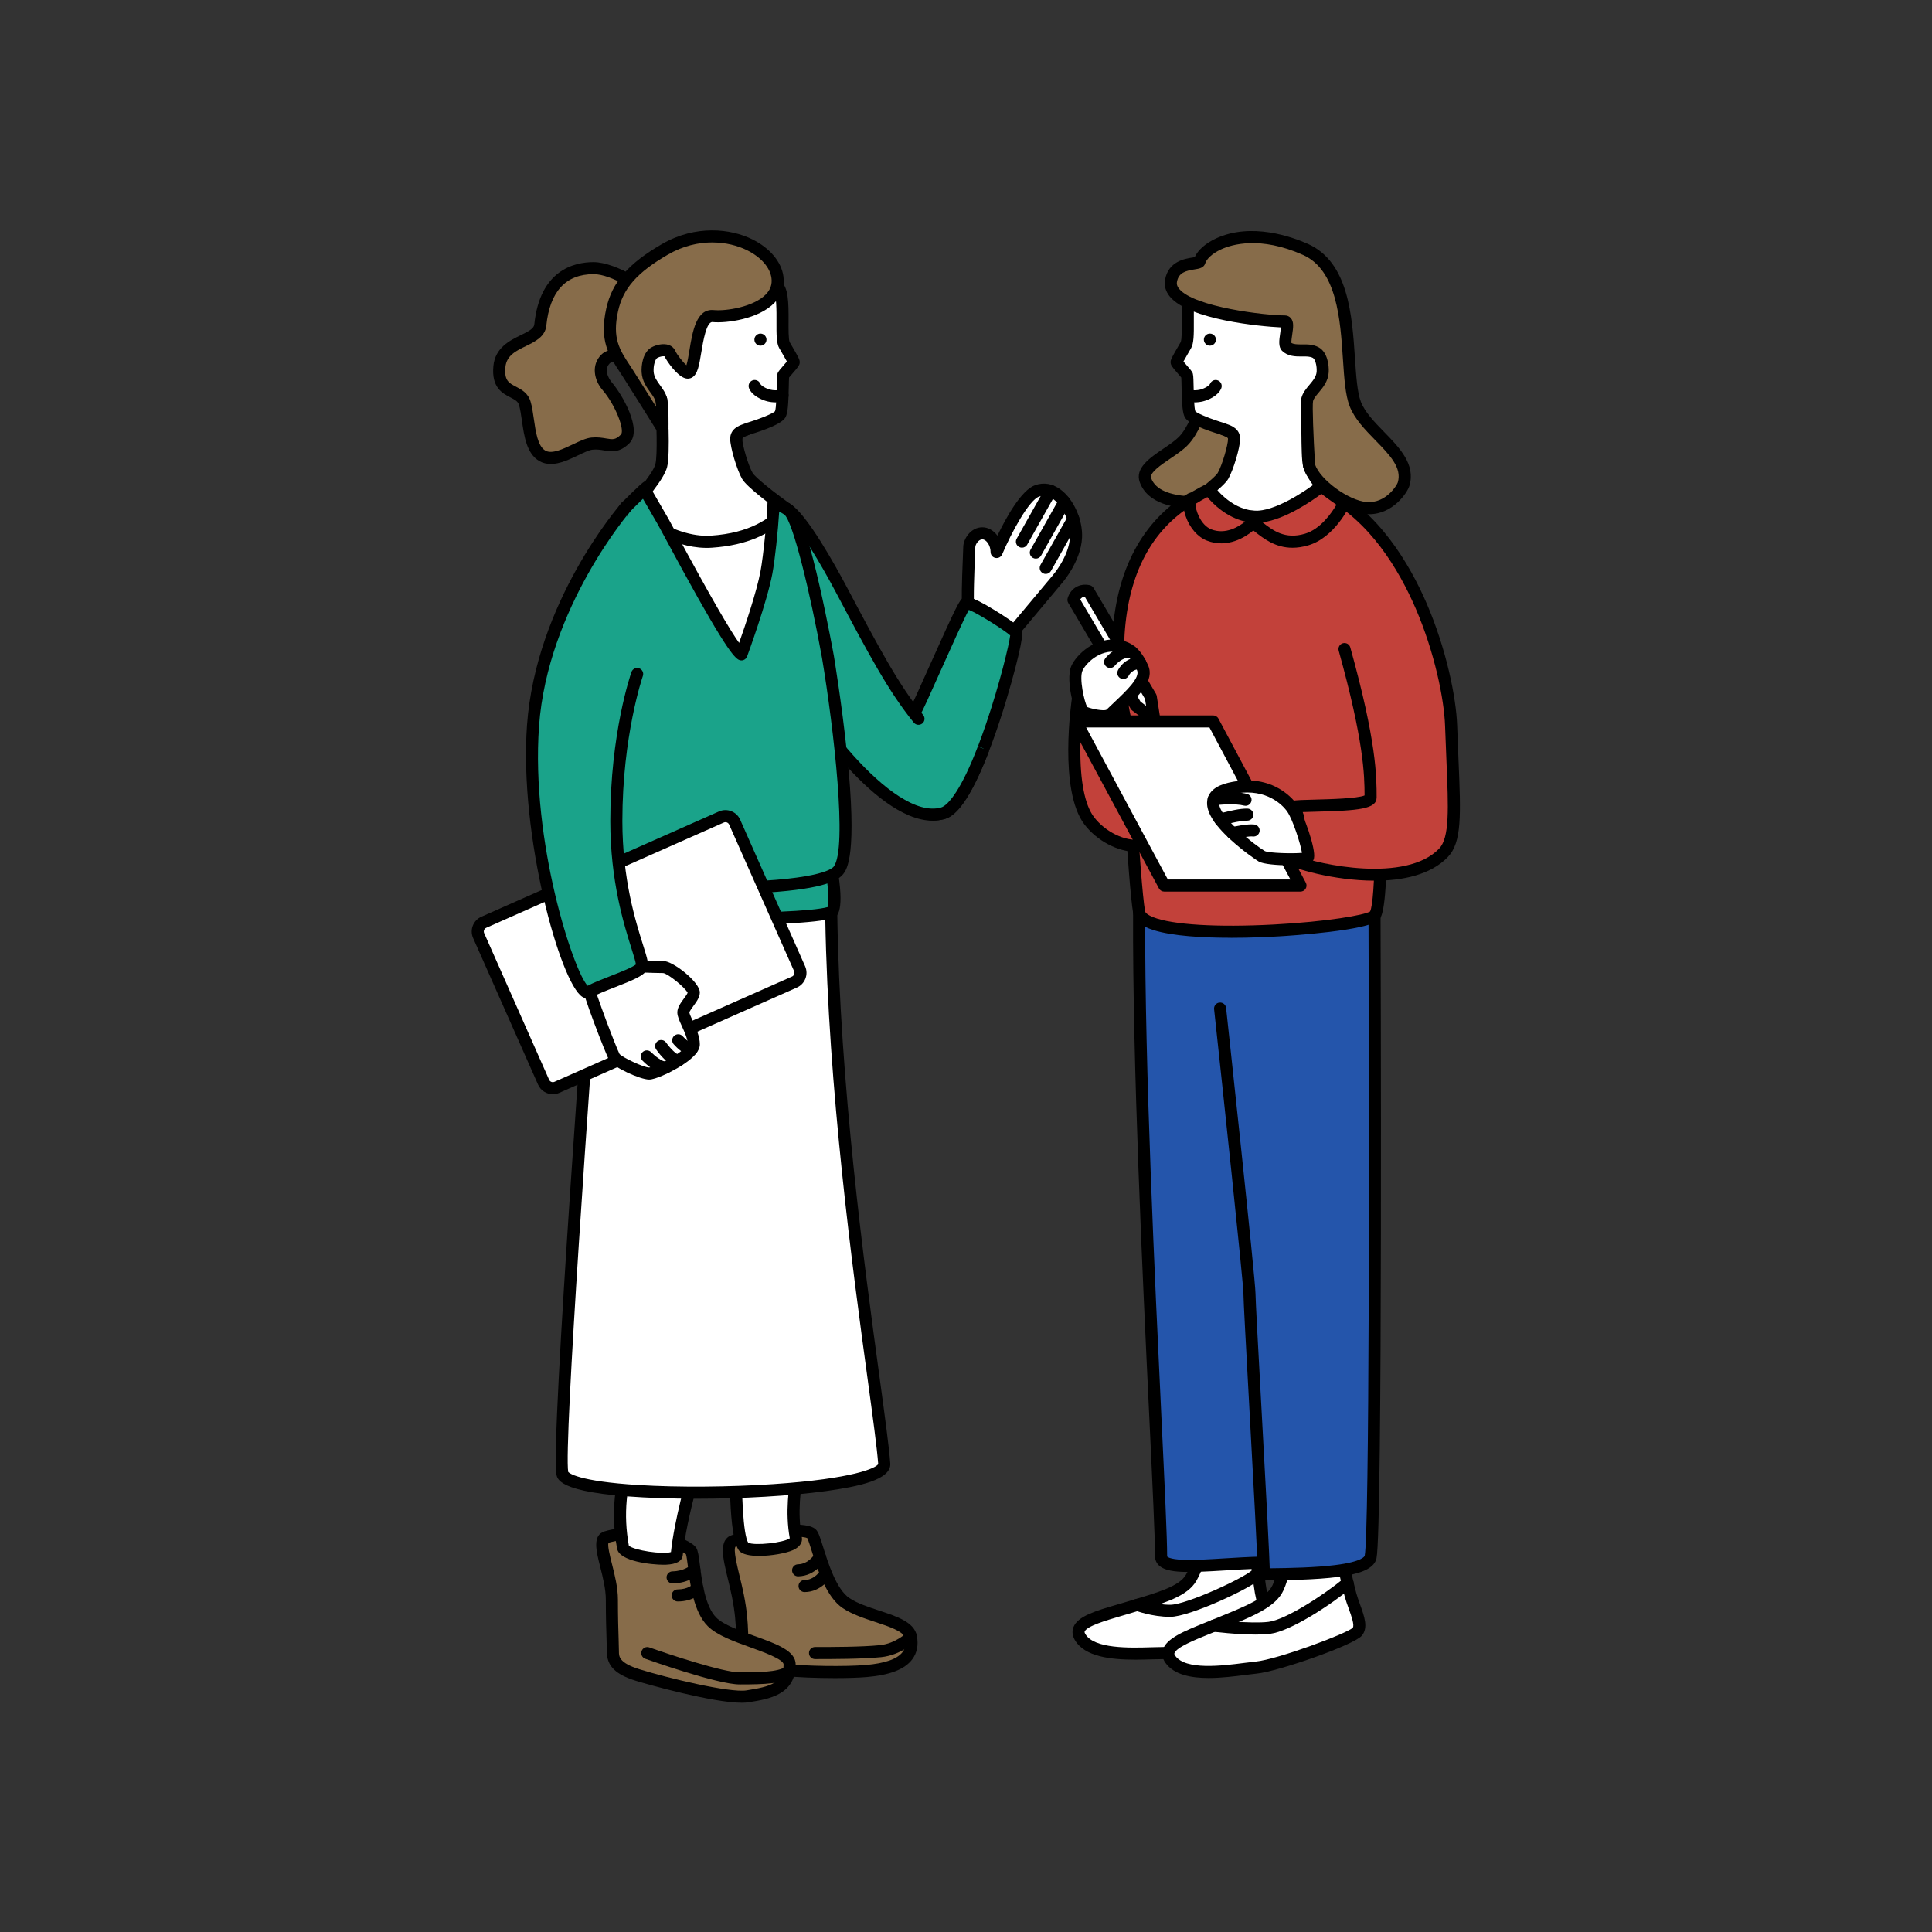<svg id="eH4kwgFc7bB1" xmlns="http://www.w3.org/2000/svg" xmlns:xlink="http://www.w3.org/1999/xlink" viewBox="0 0 960 960" shape-rendering="geometricPrecision" text-rendering="geometricPrecision" project-id="43a80cb48530457a8532ffd00eb35ae2" export-id="565c576fb36242ffaea76bbf92a3fd3d" cached="false">
<rect x="0" y="0" width="960" height="960" fill="#333333" stroke="none"/>
<style><![CDATA[
#eH4kwgFc7bB2_tr {animation: eH4kwgFc7bB2_tr__tr 2000ms linear infinite normal forwards}@keyframes eH4kwgFc7bB2_tr__tr { 0% {transform: translate(392.36px,261.96px) rotate(0deg);animation-timing-function: cubic-bezier(0.42,0,0.58,1)} 50% {transform: translate(392.36px,261.96px) rotate(-24.942deg)} 100% {transform: translate(392.36px,261.96px) rotate(0deg)}} #eH4kwgFc7bB97_tr {animation: eH4kwgFc7bB97_tr__tr 2000ms linear infinite normal forwards}@keyframes eH4kwgFc7bB97_tr__tr { 0% {transform: translate(658.847px,243.319px) rotate(0deg);animation-timing-function: cubic-bezier(0.42,0,0.58,1)} 50% {transform: translate(658.847px,243.319px) rotate(-15.047deg);animation-timing-function: cubic-bezier(0.42,0,0.58,1)} 100% {transform: translate(658.847px,243.319px) rotate(0deg)}} #eH4kwgFc7bB136_to {animation: eH4kwgFc7bB136_to__to 2000ms linear infinite normal forwards}@keyframes eH4kwgFc7bB136_to__to { 0% {transform: translate(554.969px,356.891px);animation-timing-function: cubic-bezier(0.42,0,0.58,1)} 50% {transform: translate(559.969px,365.891px)} 100% {transform: translate(554.969px,356.891px)}} #eH4kwgFc7bB151_tr {animation: eH4kwgFc7bB151_tr__tr 2000ms linear infinite normal forwards}@keyframes eH4kwgFc7bB151_tr__tr { 0% {transform: translate(678.41px,260.871px) rotate(0deg)} 50% {transform: translate(678.41px,260.871px) rotate(12.277deg)} 100% {transform: translate(678.41px,260.871px) rotate(0deg)}}
]]></style>
<g id="eH4kwgFc7bB2_tr" transform="translate(392.36,261.96) rotate(0)"><g transform="translate(-392.36,-261.96)"><g><g><g><g><path d="M488.09,265c3.95,0,7.13,4.57,7.13,9.28c0,0,11.55-27.34,20.11-30.37c10.92-3.87,19.87,12.05,19.33,23.09s-9.41,20.99-9.41,20.99l-23.83,28.47c0,0-18.16-11.03-19.79-12.06s0-29.84,0-32.53s2.68-6.86,6.46-6.86v-.01Z" fill="#fff"/><path d="M501.42,319.45c-.53,0-1.07-.14-1.56-.44-.74-.45-18.2-11.05-19.84-12.09-1.95-1.24-2.76-1.75-1.55-30.69.09-2.08.16-3.88.16-4.37c0-4.02,3.68-9.86,9.46-9.86c2.95,0,5.65,1.62,7.52,4.15c4.28-8.92,11.83-22.62,18.72-25.07c4.33-1.53,8.73-.78,12.72,2.2c6.48,4.82,11.04,15.08,10.61,23.86-.58,11.95-9.77,22.4-10.16,22.84l-23.78,28.4c-.59.7-1.44,1.07-2.3,1.07Zm-17.3-17.05c3.05,1.88,12.37,7.54,16.65,10.15l22.18-26.49c.14-.16,8.23-9.4,8.71-19.21.33-6.74-3.35-15.15-8.2-18.76-2.38-1.77-4.72-2.21-7.14-1.35-5.04,1.78-13.76,17.86-18.35,28.71-.56,1.31-1.96,2.06-3.36,1.77-1.4-.28-2.4-1.51-2.4-2.94c0-3.17-2.05-6.28-4.13-6.28-1.86,0-3.46,2.59-3.46,3.86c0,.59-.06,1.99-.17,4.62-.23,5.56-.91,21.79-.34,25.92h.01Z"/></g><path d="M507.79,272.14c-.5,0-1-.12-1.47-.39-1.44-.81-1.96-2.64-1.14-4.09l14.21-25.23c.81-1.44,2.64-1.96,4.09-1.14c1.44.81,1.96,2.64,1.14,4.09l-14.21,25.23c-.55.98-1.57,1.53-2.62,1.53Z"/><path d="M514.69,277.58c-.5,0-1-.12-1.47-.39-1.44-.81-1.96-2.64-1.14-4.09l14.21-25.23c.81-1.44,2.64-1.96,4.09-1.14c1.44.81,1.96,2.64,1.14,4.09l-14.21,25.23c-.55.98-1.57,1.53-2.62,1.53Z"/><path d="M519.61,285.19c-.5,0-1-.12-1.47-.39-1.44-.81-1.96-2.64-1.14-4.09l13.68-24.33c.81-1.44,2.64-1.96,4.09-1.14c1.44.81,1.96,2.64,1.14,4.09l-13.68,24.33c-.55.98-1.57,1.53-2.62,1.53Z"/></g><g><path d="M468.44,404.12c16.5-3.82,37.91-87.11,36.48-89.58s-22.83-16-24.92-14.8-23.07,50.6-25.47,54.19c0,0-5.8,16.18-6.82,21.12-1.33,6.44.31,33.8,20.73,29.06v.01Z" fill="#1aa38a"/><path d="M463.98,407.66c-5.57,0-9.34-2.38-11.68-4.66-7.96-7.78-8.6-23.37-7.53-28.56c1.05-5.09,6.69-20.86,6.93-21.53.08-.23.19-.45.33-.66.88-1.33,5.58-11.84,9.73-21.12c14-31.31,15.16-33.09,16.73-33.99c1.42-.82,3.02-1.74,15.78,6.06c3.52,2.15,11.85,7.41,13.24,9.84.51.88,1.57,2.72-4.99,26.22-2.6,9.32-7.96,27.25-14.61,42.57-9.03,20.79-15.05,24.34-18.8,25.21l-.68-2.92.68,2.92c-1.86.43-3.57.62-5.13.62Zm-6.72-52.43c-.78,2.18-5.71,16.1-6.6,20.43-.82,3.97-.27,17.07,5.85,23.05c2.84,2.77,6.53,3.59,11.27,2.49c4.22-.98,12.26-12.4,22.18-41.51c6.89-20.23,11.48-39.51,12-43.97-3.07-2.76-15.94-10.86-20.55-12.69-2.54,4.61-9.42,20-14.15,30.57-5.44,12.16-8.71,19.44-9.99,21.64l-.01-.01Z"/></g></g><g><path d="M488.7,371.97c-1.82,4.79-11.19,29.58-20.26,32.15-27.52,7.82-71.41-54.45-79.6-76.98-8.38-23.04,2.38-74.07,2.38-74.07c6.52,3.76,19.28,25.64,26.93,40.08c16.63,31.37,25.98,48.92,38.25,64.01" fill="#1aa38a"/><path d="M463.43,407.8c-15.3,0-32.19-15.17-44.28-28.8-16.12-18.18-29.1-39.76-33.13-50.84-8.57-23.57,1.81-73.6,2.26-75.71.2-.94.83-1.73,1.71-2.12s1.89-.34,2.72.14c8.06,4.66,22.32,30.41,28.08,41.27c16.02,30.23,25.69,48.47,37.93,63.53c1.05,1.29.85,3.18-.44,4.22s-3.18.85-4.22-.44c-12.61-15.51-22.38-33.95-38.58-64.5-8.71-16.43-17.04-29.67-22.32-35.71-2.41,13.4-7.97,49.5-1.51,67.27c8.73,24.01,51.9,81.96,75.96,75.12c3.66-1.04,10.37-9.53,18.24-30.25l2.83.99l2.77,1.14c-7.79,20.52-15.26,31.92-22.21,33.9-1.91.54-3.86.8-5.83.8l.02-.01Z"/></g></g></g></g><g><g><path d="M328.57,198.61c0,0,1.64,26.41,0,32.76s-14.43,20.46-16.58,21.7c0,0,11.26,32.35,24.57,35.21s44.23-1.52,51.18-5.53s3.48-29.68,3.48-29.68-17.51-12.51-19.86-16.58-5.53-14.74-5.53-18.42s4.28-4.19,5.53-4.91" fill="#fff"/><path d="M347.82,292.19c-4.6,0-8.74-.3-11.9-.98-14.53-3.13-25.56-33.68-26.77-37.16-.47-1.36.09-2.86,1.33-3.58c2.11-1.42,13.82-14.59,15.18-19.85c1.11-4.32.56-21.39-.09-31.82-.1-1.65,1.15-3.08,2.81-3.18c1.64-.11,3.08,1.15,3.18,2.81.17,2.75,1.62,27.07-.09,33.69-1.57,6.08-11.26,17.47-15.96,21.88c4.46,11.96,13.63,29.61,21.67,31.35c12.53,2.7,42.81-1.59,49.05-5.19c2.95-1.7,3.48-14.47,2.17-25.41-4.53-3.27-17.32-12.74-19.64-16.76-2.6-4.51-5.93-15.68-5.93-19.92c0-5.01,4.46-6.59,6.37-7.27.28-.1.52-.17.7-.26c1.44-.83,3.25-.33,4.08,1.11s.32,3.28-1.12,4.11c-.51.29-1.06.49-1.65.7-2.04.73-2.37,1.07-2.37,1.62c0,2.98,2.91,13.09,5.13,16.92c1.27,2.19,10.66,9.68,19,15.64.67.48,1.12,1.22,1.23,2.04.88,6.49,3.11,28.03-4.95,32.68-6.23,3.59-26.28,6.84-41.41,6.84l-.02-.01Z"/></g></g><g><g><g><path d="M329.18,212.52c-.21-7.36-.61-13.9-.61-13.9s-7.01-7.6-7.01-11.65-3.62-17.05.91-22.68c6.04-7.5,9.2-13.04,25.08-18.97s31.2-9.66,38.63-3.19c4.76,4.15,1.15,25.1,3.64,29.42s4.57,7.78,4.57,8.42-4.57,5.44-5.13,6.42.06,16.69-1.6,19.57-16.3,7.2-16.3,7.2c-1.25.72-5.53,1.23-5.53,4.91" fill="#fff"/><path d="M365.83,221.06c-1.66,0-3-1.34-3-3c0-5.01,4.46-6.59,6.37-7.27.28-.1.52-.17.7-.26.2-.12.38-.19.61-.26c6.73-1.99,13.32-4.66,14.58-5.9.64-1.63.79-8.85.86-12.35.1-5.15.14-6.15.72-7.15.35-.6.97-1.33,2.51-3.11.52-.6,1.27-1.46,1.82-2.13-.61-1.15-1.67-2.96-2.63-4.62l-1.15-1.98c-1.39-2.4-1.43-6.62-1.39-13.31.03-4.84.09-13.85-1.63-15.34-7.69-6.7-28.7,1.16-35.61,3.74-13.56,5.07-17.14,9.61-22.09,15.9-.55.7-1.11,1.41-1.7,2.15-2.59,3.21-1.45,11.19-.77,15.96.29,2.02.52,3.62.52,4.84c0,1.69,3.28,6.43,6.22,9.62.47.51.75,1.16.79,1.85c0,.07.41,6.68.62,14.01.05,1.66-1.26,3.04-2.92,3.08-1.68.03-3.04-1.26-3.08-2.92-.15-5.52-.43-10.63-.55-12.76-2.33-2.64-7.08-8.55-7.08-12.88c0-.79-.22-2.35-.46-3.99-.87-6.1-2.19-15.32,2.03-20.57.58-.72,1.13-1.41,1.66-2.1c5.14-6.52,9.57-12.15,24.71-17.81c14.56-5.44,32.44-10.66,41.65-2.64c3.53,3.08,3.75,9.88,3.69,19.91-.02,3.62-.06,9.08.58,10.28l1.14,1.96c3.3,5.69,3.83,6.7,3.83,7.96c0,1.44-.71,2.31-3.69,5.74-.54.62-1.22,1.41-1.61,1.89-.07.92-.11,2.91-.14,4.55-.18,8.86-.46,13.18-1.69,15.3-1.85,3.2-10.62,6.37-17.78,8.5-.4.19-.83.34-1.27.5-2.04.73-2.37,1.07-2.37,1.62c0,1.66-1.34,3-3,3v-.01Z"/></g><circle r="3" transform="translate(377.86 168.76)"/><g><path d="M388.84,196.47c-2.08.7-4.9.53-6.8.07-2.47-.6-6.1-2.37-7.06-4.72" fill="#fff"/><path d="M385.53,199.94c-1.55,0-3.03-.21-4.2-.49-2.68-.65-7.61-2.76-9.13-6.51-.62-1.54.12-3.28,1.66-3.91c1.54-.62,3.29.12,3.91,1.66.36.88,2.61,2.35,4.98,2.93c1.48.36,3.72.48,5.14,0c1.57-.53,3.27.32,3.8,1.89s-.32,3.27-1.89,3.8c-1.35.45-2.83.63-4.27.63Z"/></g></g></g><g><g><g><path d="M322.99,148.67c0-3.86-17.43-15.43-28.03-15.43-11.22,0-24.14,5.49-26.49,28.29-.88,8.57-19.04,7.24-20.32,20.57-1.39,14.43,10.29,10.54,12.6,18.26s1.54,21.99,8.73,26.14s18.56-5.48,24.71-6.08c7.43-.72,10.61,3.49,16.46-2.36c4.3-4.3-3.08-19.37-9-26.25-2.62-3.04-5.1-9.09-.77-13.42s14.92.96,14.92.96l7.2-30.69-.01.01Z" fill="#876c4a"/><path d="M273.58,230.53c-1.94,0-3.83-.41-5.6-1.43-6.29-3.63-7.54-12.36-8.65-20.05-.42-2.94-.82-5.72-1.45-7.82-.53-1.76-1.83-2.5-4.27-3.76-4-2.07-9.48-4.91-8.45-15.64.87-9.08,8.21-12.66,13.57-15.27c4.06-1.98,6.54-3.32,6.75-5.33c2.77-26.96,19.66-30.98,29.47-30.98c11.02,0,31.03,11.89,31.03,18.43c0,.23-.03.46-.08.69l-7.2,30.69c-.21.89-.82,1.64-1.65,2.03s-1.79.38-2.61-.03c-3.5-1.73-9.56-3.42-11.46-1.52-3.78,3.78.88,9.29.92,9.34c5.34,6.19,15.46,23.72,8.85,30.33-4.9,4.9-8.96,4.21-12.55,3.61-1.74-.29-3.54-.6-5.74-.38-1.67.16-4.45,1.49-7.15,2.78-4.2,2-9.12,4.35-13.75,4.35l.02-.04Zm21.38-94.3c-13.85,0-21.76,8.61-23.51,25.6-.56,5.47-5.62,7.93-10.09,10.11-4.98,2.42-9.68,4.71-10.23,10.45-.64,6.7,1.69,7.91,5.23,9.74c2.66,1.38,5.97,3.09,7.26,7.37.76,2.53,1.19,5.52,1.64,8.69.91,6.34,1.94,13.53,5.71,15.71c3.25,1.88,8.84-.79,13.77-3.14c3.31-1.58,6.43-3.07,9.15-3.33c3-.29,5.4.11,7.32.44c3.25.55,4.6.78,7.31-1.93c2.06-2.06-2.57-14.53-9.15-22.17-4.17-4.84-5.72-12.4-.62-17.5c3.99-3.99,10.78-2.51,14.93-1.05l6.21-26.47c-2-3.35-16.09-12.52-24.93-12.52Zm28.03,12.44v0v0Z"/></g><g><path d="M329.19,212.89c-4.13-6.65-14.5-23.2-17.2-27.38-5.98-9.26-11.35-15.49-7.81-31.53c2.74-12.41,10.5-20.96,26.17-30.05c25.69-14.89,53.98-1.59,55.98,13.88s-22.48,20.17-31.97,19.24-7.83,25.55-11.98,27.95c-2.25,1.3-8.26-6.5-9.62-9.55-.96-2.16-5.1-1.56-7.52-.25-2.89,1.58-3.59,6.71-3.42,9.56.36,6.15,5.65,9.25,6.76,13.85.84,3.47.62,14.28.62,14.28h-.01Z" fill="#876c4a"/><path d="M329.19,215.89c-1.02,0-1.99-.52-2.55-1.42-3.97-6.38-14.42-23.07-17.18-27.34-.49-.76-.98-1.5-1.46-2.23-5.52-8.39-10.28-15.63-6.76-31.58c2.88-13.03,10.87-22.3,27.59-31.99c16.91-9.8,34.32-7.67,44.97-2.41c8.76,4.33,14.55,11.24,15.49,18.51.63,4.88-.9,9.38-4.44,13.02-7.88,8.13-23.95,10.26-30.8,9.59-3.03-.32-4.68,9.61-5.56,14.94-1.09,6.62-1.81,10.99-4.64,12.62-.74.43-1.96.83-3.6.29-3.82-1.24-8.63-7.93-10.09-10.85-.65-.11-2.21.08-3.52.79-1.12.61-2.03,3.9-1.86,6.75.15,2.66,1.64,4.7,3.21,6.86c1.4,1.93,2.86,3.93,3.47,6.46.9,3.74.73,13.89.71,15.04-.03,1.33-.92,2.48-2.21,2.83-.26.07-.53.11-.79.11l.02.01Zm24.74-95.42c-6.9,0-14.53,1.68-22.07,6.06-15.3,8.87-22.24,16.75-24.75,28.1-2.98,13.47.75,19.14,5.91,26.99.49.74.99,1.5,1.49,2.27c1.83,2.84,7.03,11.1,11.49,18.23-.08-1.19-.2-2.18-.35-2.8-.33-1.37-1.33-2.75-2.49-4.34-1.82-2.51-4.09-5.63-4.35-10.04-.2-3.48.62-9.99,4.98-12.37c2.27-1.24,5.78-2.08,8.5-1.16c1.47.5,2.61,1.5,3.2,2.82.92,2.07,3.79,5.69,5.59,7.25.57-1.81,1.11-5.11,1.5-7.48c1.53-9.26,3.42-20.77,12.06-19.93c6.02.59,19.82-1.51,25.91-7.79c2.28-2.35,3.19-4.99,2.79-8.08-.68-5.27-5.24-10.46-12.2-13.89-4.56-2.25-10.55-3.83-17.23-3.83l.02-.01Z"/></g></g></g><g><g><g><path d="M364.63,765.63c-5.38,1.79-.65,13.95,2,27.14s1.72,19,2.55,23.15s8.92,12.67,20.2,13.85s31.03,1.42,41.04.57c11.97-1.02,24.61-4.5,22.21-16.96-1.62-8.42-21.57-9.71-32.19-16.77-10.62-7.07-14.6-31.55-17.11-34.41s-21.84-2.18-38.7,3.44v-.01Z" fill="#876c4a"/><path d="M414.81,833.84c-9.06,0-18.94-.38-25.74-1.1-12.2-1.28-21.67-10.47-22.83-16.24-.35-1.72-.42-3.54-.52-5.85-.16-3.83-.38-9.08-2.03-17.3-.61-3.04-1.33-6.01-2.03-8.88-2.53-10.44-4.72-19.45,2.02-21.7v0c7.84-2.61,17.13-4.45,25.47-5.04c8.91-.63,14.44.2,16.43,2.47c1.14,1.29,1.89,3.58,3.47,8.63c2.45,7.83,6.55,20.94,13.05,25.27c3.93,2.62,9.46,4.44,14.81,6.21c8.93,2.95,17.36,5.73,18.67,12.5.88,4.59.1,8.55-2.34,11.77-3.72,4.91-11.1,7.77-22.56,8.74-4.17.35-9.84.52-15.86.52h-.01Zm-20.2-70.29c-6.9,0-18.02,1.25-29.03,4.92v0c0,0-.06.03-.07.03-1.25,1.22.77,9.57,1.98,14.56.71,2.93,1.45,5.96,2.08,9.11c1.75,8.68,1.98,14.2,2.14,18.23.08,2.04.15,3.65.41,4.91.51,2.52,7.34,10.39,17.58,11.46c10.83,1.14,30.5,1.41,40.47.56c9.54-.81,15.69-2.96,18.29-6.39c1.39-1.83,1.79-4.12,1.23-7.01-.64-3.3-8.08-5.76-14.65-7.93-5.73-1.89-11.65-3.85-16.25-6.91-8.27-5.5-12.59-19.32-15.46-28.47-.76-2.42-1.69-5.4-2.2-6.35-.92-.44-3.25-.72-6.52-.72Zm-29.98,2.08v0v0Z"/></g><g><path d="M365.79,719.73c0,0-1.25,42.46,3.79,48.89c2.55,3.25,26.91,1.03,25.93-4.14-3.69-19.51,2.41-36.83,2.41-47.84l-32.13,3.08v.01Z" fill="#fff"/><path d="M377.2,773.12c-4.51,0-8.47-.72-9.99-2.66-5.44-6.93-4.64-43.56-4.43-50.83.04-1.51,1.21-2.75,2.71-2.9l32.13-3.08c.84-.08,1.68.2,2.3.77.63.57.98,1.38.98,2.22c0,3.93-.69,8.37-1.5,13.52-1.48,9.49-3.32,21.3-.97,33.76.28,1.49.08,4.29-4.44,6.34-3.24,1.47-10.55,2.86-16.81,2.86h.02Zm-5.41-6.56c3.3,1.6,17.71,0,20.64-2.21-2.36-13.21-.46-25.34,1.06-35.11.54-3.43,1.02-6.54,1.26-9.28l-26.04,2.5c-.43,19.28.56,40.17,3.07,44.1h.01Zm.15.2v0v0Z"/></g><path d="M405.17,824.39h-.19c-1.66,0-3-1.34-3-3s1.34-3,3-3h.19c8.08,0,23.01,0,32.02-.92c7.95-.81,13.23-6.14,13.28-6.19c1.15-1.18,3.05-1.22,4.24-.07s1.23,3.04.08,4.23c-.27.28-6.79,6.96-17,8-9.31.94-24.43.95-32.62.95Z"/><path d="M396.58,783.29c-1.63,0-2.96-1.3-3-2.94-.04-1.66,1.28-3.03,2.94-3.06c5.29-.11,8.19-4.95,8.31-5.16.83-1.42,2.67-1.92,4.09-1.09c1.43.83,1.93,2.64,1.11,4.07-.19.33-4.65,7.98-13.38,8.17-.02,0-.04,0-.06,0l-.01.01Z"/><path d="M399.78,791.09c-1.66,0-3-1.34-3-3s1.34-3,3-3c4.88,0,7.83-4.56,7.86-4.61.88-1.39,2.73-1.82,4.13-.94s1.83,2.71.97,4.11c-.19.3-4.69,7.44-12.96,7.44Z"/></g><g><g><path d="M301.34,763.77c-5.98,1.81,2.69,17.68,2.69,31.13s.5,21.52.5,25.75s1.45,8.26,12.27,11.65s44.66,12.18,54.58,10.6s20.87-3.11,20.98-15.79c.07-8.57-29.55-12.18-38.57-21.2s-8.47-31.89-10.38-35.19-25.07-12.1-42.08-6.95h.01Z" fill="#876c4a"/><path d="M368.55,846.08c-14.3,0-46.69-9.06-52.63-10.92-10.21-3.19-14.38-7.4-14.38-14.51c0-1.47-.06-3.48-.15-6.02-.15-4.67-.36-11.06-.36-19.73c0-5.28-1.47-11.13-2.78-16.29-2.05-8.14-3.99-15.83,2.22-17.71c17.82-5.39,42.59,3.2,45.55,8.32.84,1.46,1.17,3.81,1.77,8.57.96,7.64,2.57,20.43,8.13,25.99c3.59,3.59,11.79,6.54,19.03,9.14c10.99,3.95,20.48,7.37,20.42,14.21-.13,15.01-13.36,17.12-23.02,18.65l-.48.08c-.95.15-2.06.22-3.32.22ZM302.34,766.6c-.55,1.46.82,6.9,1.74,10.54c1.39,5.5,2.96,11.73,2.96,17.76c0,8.57.2,14.91.35,19.54.08,2.59.15,4.64.15,6.21c0,2.37,0,5.61,10.17,8.78c13.65,4.26,44.8,11.84,53.22,10.5l.48-.08c11.12-1.77,17.89-3.51,17.96-12.77.02-2.58-10.29-6.29-16.45-8.51-8.21-2.95-16.7-6.01-21.24-10.55-7.02-7.02-8.72-20.54-9.84-29.49-.3-2.39-.67-5.33-.99-6.25-2.57-2.47-22.94-10.32-38.51-5.69v.01Zm-1-2.83v0v0Z"/></g><g><path d="M309.58,768.96c-2.6-14.22-2.48-29.8,5.21-50.55l32.81,4.28c0,0-9.49,30.3-11.33,49.79-.41,4.34-25.85,1.1-26.69-3.52Z" fill="#fff"/><path d="M329.85,777.51c-6.11,0-22.05-1.62-23.22-8.01v0c-3.19-17.44-1.55-33.52,5.35-52.13.49-1.31,1.82-2.12,3.2-1.93l32.81,4.28c.88.11,1.66.61,2.14,1.36s.6,1.67.34,2.51c-.09.3-9.41,30.23-11.21,49.17-.28,2.91-3.07,4.5-8.32,4.73-.31.01-.68.02-1.09.02Zm-17.38-9.48c2.59,2.35,16.94,4.47,20.92,3.18c1.67-15.85,7.83-37.64,10.32-46L316.8,721.7c-5.77,16.46-7.1,30.86-4.33,46.33Zm.07.39v0c0,0,0,0,0,0Z"/></g><path d="M367.53,836.98c-10.96,0-45.44-12.23-46.9-12.75-1.56-.56-2.38-2.27-1.82-3.83s2.27-2.38,3.83-1.82c9.69,3.45,36.65,12.4,44.89,12.4s19.31,0,22.98-2.9c1.3-1.02,3.19-.8,4.21.5c1.03,1.3.8,3.19-.5,4.21-4.93,3.89-14.17,4.19-26.7,4.19h.01Z"/><path d="M334.21,786.8c-1.63,0-2.96-1.3-3-2.94-.04-1.66,1.28-3.03,2.94-3.06c5.75-.12,8.72-2.81,8.84-2.92c1.21-1.12,3.1-1.07,4.23.13c1.13,1.19,1.1,3.06-.08,4.2-.19.18-4.65,4.42-12.87,4.59-.02,0-.04,0-.06,0Z"/><path d="M336.75,795.76c-1.66,0-3-1.34-3-3s1.34-3,3-3c5.1,0,7.44-2.43,7.53-2.54c1.09-1.25,2.97-1.36,4.22-.27s1.36,3,.28,4.25c-.41.47-4.2,4.56-12.03,4.56Z"/></g><g><path d="M296.06,454.99c0,0-19.69,262.08-16.63,277.11s161.15,11.65,159.95-4.73c-2.2-30.04-24.75-157.44-26.34-274.07l-116.97,1.69h-.01Z" fill="#fff"/><path d="M345.8,744.7c-5.91,0-11.75-.09-17.4-.28-49.86-1.65-51.35-8.97-51.91-11.73-3.11-15.25,15.78-267.21,16.58-277.93.12-1.55,1.4-2.75,2.95-2.77l116.97-1.69c.83-.03,1.56.29,2.13.85s.9,1.31.91,2.11c1.16,85.34,13.58,176.49,21,230.95c2.75,20.22,4.75,34.83,5.34,42.94.6,8.15-15.78,11.51-31.88,13.74-17.68,2.44-41.7,3.82-64.69,3.82v-.01Zm-63.45-13.31c.35.44,4.54,4.66,35.12,6.52c19.63,1.19,44.56,1.02,66.69-.46c40.14-2.69,51.24-8.05,52.22-9.97-.59-7.95-2.67-23.19-5.29-42.46-7.35-53.96-19.59-143.84-21.01-228.67l-111.23,1.61c-5.58,74.51-18.82,260.64-16.5,273.44v-.01Zm.02.11h.01-.01Z"/></g></g><g><g><g><path d="M311.23,251.75c0,0,21.16,18.84,42.32,17.4s31.19-9.59,37.67-16.07c3.18-3.18,11.91,115.37,6.31,120.97s-78.68,6.6-82.66,4.31-10.73-105.52-3.64-126.59v-.02Z" fill="#fff"/><path d="M335.52,382.49c-9.84,0-20.01-.32-22.15-1.55-1.44-.83-2.79-1.61-4.73-20.07-1.11-10.6-2.11-24.69-2.74-38.65-.77-16.98-2.06-57.92,2.48-71.43.32-.95,1.1-1.68,2.07-1.94.98-.26,2.01-.01,2.76.66.2.18,20.5,17.99,40.12,16.64c19.43-1.32,28.98-8.43,35.75-15.2c1.26-1.26,3.25-1.26,4.52.02.93.93,1.98,1.98,3.99,21.37c1.16,11.19,2.33,25.87,3.2,40.27c3.56,58.82.13,62.26-1.17,63.55-1.15,1.15-4.65,4.65-43.96,5.99-.78.03-10.31.34-20.17.34h.03Zm-18.34-5.97c0,0,0,0,0,0v0Zm-.28-.73c4,.63,19.24,1.03,38.9.35c27-.94,37.42-3.06,39.47-4.16c1.31-3.51,1.73-23.09-.44-58.85-1.52-25.11-3.59-46.12-5-54.64-7.36,6.43-17.78,12.41-36.08,13.66-16.98,1.16-33.51-9.62-40.75-15.1-4.85,26.19.52,108.18,3.9,118.75v-.01Z"/></g><g><g><path d="M413.6,434.74c0,0,2.64,17.41-.57,18.56-14.21,5.06-110.47,3.38-116.97,1.69s-2.78-22.35.35-22.35s114.42-.67,117.18,2.1h.01Z" fill="#1aa38a"/><path d="M351.5,459.72c-26.83,0-52.61-.89-56.19-1.82-4.68-1.21-6.69-7.14-5.53-16.26.57-4.48,2.19-11.99,6.63-11.99h1.9c23.74-.11,44.73-.09,62.39.05c52.51.42,53.67,1.58,55.02,2.93.45.45.75,1.04.84,1.67c3.01,19.86-1.01,21.29-2.53,21.83-7.54,2.68-35.57,3.59-62.54,3.59h.01Zm-54.05-24.08c-1.24,2.38-2.84,10.5-1.45,15c.31,1.02.68,1.41.81,1.45c6.34,1.64,98.97,3.03,114.51-1.39.52-1.93.34-7.69-.42-13.56-7.35-.97-39.96-1.82-112.57-1.51h-.88v.01Zm114.82,1.76v0v0Zm-115.84-1.76h-.02.02Z"/></g><g><path d="M320.66,243.91c0,0,7.02,12.11,8.94,15.44s32.9,62.41,38.81,65.82c0,0,9.78-26.64,12.41-40.63c1.57-8.35,3.58-28.94,3.58-36.51c0,0-1.02.52,6.81,5.04s20.2,73.41,20.2,73.41s15.47,92.57,5.24,105.95-119.06,8.65-121.94,5.77-.03-169.91,16.51-186.45c16.53-16.53,9.43-7.84,9.43-7.84h.01Z" fill="#1aa38a"/><path d="M349.95,444.41c-8.05,0-16.4-.15-24.69-.46-30.15-1.12-31.85-2.82-32.66-3.64-1.05-1.05-2.05-2.05-1.84-30.17.13-18.24.84-40.19,1.94-60.22c1.36-24.86,3.3-46.61,5.6-62.9c3.92-27.76,8.05-34.64,10.81-37.4c3.88-3.88,6.79-6.7,8.65-8.39c1.97-1.79,4.21-3.81,6.41-1.82c1.65,1.49,1.06,3.22.08,4.72c2.01,3.47,6.47,11.17,7.94,13.71.32.55,1.25,2.28,2.79,5.16c19,35.39,28.07,50.55,32.28,56.44c2.9-8.23,8.71-25.36,10.61-35.46c1.47-7.83,3.42-27.39,3.53-35.28-.03-.21-.04-.43-.04-.65.03-1.14.67-2.17,1.67-2.69.93-.48,2.04-.44,2.93.11.56.34.98.85,1.22,1.43.54.46,1.97,1.52,5.53,3.57c1.96,1.13,6.03,3.48,14.46,40.33c4.04,17.65,7.16,34.98,7.19,35.15.04.27,3.92,23.55,6.49,48.18c5.3,50.82-.05,57.82-1.81,60.12-2.33,3.05-8.78,7.33-37.64,9.25-9.17.61-20.01.92-31.45.92v-.01Zm-52.7-8.54c5.92,1.13,30.37,2.74,57.71,2.52c51.1-.4,58.38-6.56,59.32-7.79c6.87-8.99.08-68.33-5.82-103.63-5.72-31.86-14.53-68.21-18.78-71.33-.93-.54-1.76-1.03-2.5-1.49-.58,9.59-2.13,24.17-3.4,30.93-2.65,14.07-12.14,40.01-12.55,41.11-.31.83-.96,1.48-1.79,1.79-.83.3-1.75.22-2.52-.22-2.98-1.72-9.56-10.42-37.21-61.93-1.41-2.63-2.43-4.52-2.7-4.99-1.37-2.38-5.37-9.28-7.53-13-1.46,1.4-3.44,3.33-6.13,6.02-6.09,6.09-11.51,41.11-14.51,93.68-2.42,42.49-2.46,80.6-1.59,88.32v.01Z"/></g></g></g></g><g><g><g><g><rect width="139.15" height="89.68" rx="5" ry="5" transform="matrix(.914-.405 0.405 0.914 235.819 460.282)" fill="#fff"/><path d="M274.69,543.71c-3.07,0-6-1.78-7.33-4.76L235.08,466.1c-1.79-4.03.04-8.77,4.07-10.56l118.08-52.32c1.95-.87,4.13-.92,6.12-.15s3.57,2.27,4.43,4.22l32.28,72.85c1.79,4.03-.04,8.77-4.07,10.56v0c0,0-118.08,52.32-118.08,52.32-1.05.46-2.15.68-3.23.68l.01.01Zm85.79-135.17c-.28,0-.55.06-.81.17L241.59,461.03c-1.01.45-1.47,1.63-1.02,2.64l32.28,72.85c.45,1.01,1.63,1.46,2.64,1.02l118.08-52.32c1.01-.45,1.46-1.63,1.02-2.64l-32.28-72.85c-.22-.49-.61-.86-1.11-1.06-.23-.09-.48-.14-.72-.14v.01Zm34.3,79.42v0v0Z"/></g><g><g><path d="M311.99,480c2.05,0,13.68.5,17.56.5s15.2,9.77,15.2,12.61-5.19,7.04-5.19,9.95s5.19,10.28,5.19,15.77-18.56,14.6-22.23,14.6-15.91-5.82-17.21-8.07-13.64-33.93-13.64-37.8s20.32-7.55,20.32-7.55v-.01Z" fill="#fff"/><path d="M322.52,536.42c-4.43,0-17.81-6.11-19.81-9.57-1.44-2.49-14.04-34.49-14.04-39.3c0-1.75,0-6.38,22.78-10.5.18-.03.35-.05.53-.05.92,0,3.38.09,6.5.19c3.95.14,8.87.31,11.06.31c4.94,0,18.2,10.53,18.2,15.61c0,2.39-1.6,4.58-3.15,6.69-.73,1-1.96,2.67-2.04,3.3.04.62,1.01,2.74,1.72,4.29c1.55,3.39,3.47,7.61,3.47,11.44c0,1.34,0,5.42-11.23,11.95-3.91,2.27-10.86,5.64-14,5.64h.01Zm-14.66-12.66c1.66,1.77,11.98,6.67,14.66,6.67.98-.05,5.56-1.72,10.74-4.69c6.58-3.79,8.38-6.36,8.49-6.96c0-2.47-1.63-6.03-2.93-8.89-1.26-2.76-2.26-4.94-2.26-6.82c0-2.44,1.63-4.66,3.2-6.8.64-.87,1.66-2.26,1.93-2.98-1.39-2.71-9.84-9.56-12.18-9.78h-.02c-2.27,0-7.02-.16-11.21-.31-2.57-.09-5-.17-6.03-.19-7.72,1.42-15.43,3.71-17.48,5.16c1.11,5.35,11.29,32.14,13.09,35.59Z"/></g><g><path d="M321.4,524.92c0,0,5.39,5.54,9.34,5.54" fill="#fff"/><path d="M330.74,533.46c-4.97,0-10.45-5.37-11.5-6.45-1.15-1.19-1.13-3.09.06-4.24s3.08-1.13,4.24.06c1.9,1.94,5.45,4.64,7.19,4.64s3,1.34,3,3-1.34,3-3,3l.01-.01Z"/></g><g><path d="M328.53,519.77c0,0,5.05,7.19,8.49,7.19" fill="#fff"/><path d="M337.02,529.96c-4.52,0-9.16-5.92-10.95-8.47-.95-1.36-.62-3.23.73-4.18c1.36-.95,3.23-.62,4.18.73v0c2.04,2.89,4.99,5.77,6.08,5.92c1.66,0,2.98,1.34,2.98,3s-1.36,3-3.02,3Z"/></g><g><path d="M337.02,516.9c0,0,4.03,4.54,6.62,4.54" fill="#fff"/><path d="M343.64,524.44c-3.56,0-7.39-3.88-8.87-5.55-1.1-1.24-.99-3.13.25-4.23s3.13-.99,4.23.25v0c1.51,1.69,3.67,3.41,4.45,3.54c1.66,0,2.96,1.34,2.96,3s-1.38,3-3.04,3l.02-.01Z"/></g></g></g><g><path d="M311.23,251.75c0,0-41.98,48.01-46.37,108.85-4.39,60.85,20.66,136.37,27.62,132.35s24.27-8.89,26.33-12.46-12.55-28.94-12.55-72.54s10.35-73.08,10.35-73.08" fill="#1aa38a"/><path d="M291.91,496.11c-.85,0-1.73-.26-2.56-.78-10.9-6.83-31.45-80.03-27.49-134.94c4.41-61.15,45.36-108.62,47.1-110.61c1.09-1.25,2.98-1.37,4.23-.28s1.38,2.98.29,4.23c-.41.47-41.37,48-45.64,107.1-4.15,57.5,17.27,122.04,24.15,128.98c3.01-1.58,7.21-3.22,11.29-4.81c4.44-1.74,11.02-4.31,12.7-5.78-.14-1.36-1.21-4.76-2.25-8.07-3.66-11.63-10.48-33.29-10.48-63.17c0-43.6,10.09-72.85,10.52-74.07.55-1.56,2.26-2.38,3.82-1.84c1.56.55,2.39,2.26,1.84,3.82-.1.29-10.18,29.57-10.18,72.08c0,28.96,6.64,50.04,10.21,61.37c2.31,7.33,3.27,10.37,1.94,12.67-1.67,2.89-6.87,5.03-15.93,8.57-4.36,1.7-8.86,3.46-11.5,4.98-.64.37-1.34.56-2.06.56v-.01Zm.63-5.87v0v0Z"/></g></g></g><g id="eH4kwgFc7bB97_tr" transform="translate(658.847,243.319) rotate(0)"><g transform="translate(-658.847,-243.319)"><g><g><path d="M569.17,238.61c-2.61-7.14,12.3-12.97,18.62-19.28s6.78-14.78,13.4-18.61s18.8-13.81,20.57,5.48s1.77,40.89-10.69,42.39c-12.47,1.5-36.9,3.66-41.89-9.97l-.01-.01Z" fill="#876c4a"/><path d="M595.18,252.74c-11.73,0-24.91-2.39-28.83-13.1v0c-2.57-7.03,5.06-12.19,11.8-16.75c2.79-1.89,5.67-3.84,7.51-5.68c2.5-2.5,4.03-5.52,5.5-8.43c2.01-3.98,4.1-8.1,8.52-10.65.68-.39,1.42-.85,2.2-1.34c4.66-2.9,11.04-6.86,16.42-4.19c3.67,1.83,5.78,6.19,6.43,13.32c1.86,20.28,2.03,43.8-13.33,45.64-3.78.45-9.79,1.17-16.23,1.17l.01.01Zm19.19-55.03c-2.59,0-6.55,2.46-9.32,4.17-.84.52-1.63,1.01-2.36,1.44-2.87,1.66-4.4,4.67-6.16,8.16-1.61,3.18-3.44,6.79-6.61,9.97-2.25,2.25-5.37,4.36-8.39,6.41-4.67,3.16-10.49,7.1-9.53,9.72v0c4.44,12.14,30.24,9.04,38.71,8.03c7.65-.92,10.37-14.09,8.07-39.14-.58-6.33-2.21-8.04-3.13-8.5-.37-.18-.79-.26-1.27-.26h-.01Z"/></g><g><path d="M650.47,198.61c0,0-1.64,26.41,0,32.76s14.43,20.46,16.58,21.7c0,0-11.26,32.35-24.57,35.21-13.31,2.87-44.23-1.52-51.18-5.53s-3.48-29.68-3.48-29.68s17.51-12.51,19.86-16.58s5.53-14.74,5.53-18.42-4.28-4.19-5.53-4.91" fill="#fff"/><path d="M631.22,292.19c-15.13,0-35.19-3.25-41.41-6.84-8.06-4.65-5.83-26.19-4.95-32.68.11-.82.55-1.56,1.23-2.04c8.35-5.97,17.74-13.45,19-15.64c2.21-3.83,5.12-13.94,5.12-16.92c0-.54-.33-.89-2.37-1.61-.59-.21-1.15-.41-1.65-.7-1.43-.83-1.93-2.66-1.1-4.1s2.66-1.93,4.1-1.1c.14.07.39.14.66.24c1.91.68,6.37,2.26,6.37,7.27c0,4.24-3.33,15.41-5.93,19.92-2.32,4.02-15.12,13.48-19.64,16.76-1.31,10.94-.78,23.71,2.17,25.41c6.24,3.6,36.52,7.89,49.05,5.19c8.04-1.73,17.21-19.38,21.67-31.35-4.7-4.41-14.39-15.81-15.96-21.88-1.71-6.62-.26-30.94-.09-33.69.1-1.65,1.52-2.91,3.18-2.81c1.65.1,2.91,1.53,2.81,3.18-.65,10.43-1.2,27.5-.09,31.82c1.36,5.26,13.07,18.43,15.22,19.88c1.25.72,1.76,2.2,1.29,3.56-1.21,3.47-12.23,34.03-26.77,37.16-3.16.68-7.3.98-11.9.98l-.01-.01Z"/></g><g><g><path d="M649.86,212.52c.21-7.36.61-13.9.61-13.9s7.01-7.6,7.01-11.65s3.62-17.05-.91-22.68c-6.04-7.5-9.2-13.04-25.08-18.97-15.88-5.94-31.2-9.66-38.63-3.19-4.76,4.15-1.15,25.1-3.64,29.42s-4.57,7.78-4.57,8.42s4.57,5.44,5.13,6.42-.06,16.69,1.6,19.57s16.3,7.2,16.3,7.2c1.25.72,5.53,1.23,5.53,4.91" fill="#fff"/><path d="M613.22,221.06c-1.66,0-3-1.34-3-3c0-.54-.33-.89-2.37-1.61-.45-.16-.87-.31-1.27-.5-7.15-2.13-15.93-5.3-17.78-8.5-1.23-2.13-1.51-6.44-1.69-15.3-.03-1.65-.07-3.64-.14-4.56-.37-.45-1.07-1.26-1.61-1.88-2.99-3.44-3.69-4.3-3.69-5.74c0-1.26.53-2.26,3.83-7.95l1.14-1.97c.64-1.19.61-6.66.58-10.27-.07-10.03.15-16.83,3.69-19.91c9.2-8.01,27.09-2.8,41.65,2.64c15.13,5.66,19.57,11.29,24.71,17.81.54.68,1.09,1.38,1.66,2.1c4.22,5.25,2.91,14.47,2.03,20.57-.24,1.65-.46,3.2-.46,3.99c0,4.32-4.75,10.24-7.08,12.88-.12,2.13-.39,7.24-.55,12.76-.05,1.63-1.38,2.92-3,2.92-.03,0-.06,0-.09,0-1.66-.05-2.96-1.43-2.92-3.08.2-7.32.61-13.94.62-14.01.04-.69.32-1.34.79-1.85c2.94-3.19,6.22-7.93,6.22-9.62c0-1.22.23-2.82.52-4.84.68-4.77,1.82-12.74-.77-15.96-.59-.73-1.15-1.45-1.7-2.15-4.96-6.29-8.53-10.83-22.09-15.9-6.91-2.58-27.92-10.44-35.61-3.74-1.72,1.5-1.66,10.5-1.63,15.34.04,6.69,0,10.91-1.39,13.31l-1.15,1.98c-.96,1.65-2.01,3.46-2.62,4.61.55.67,1.3,1.53,1.82,2.13c1.55,1.78,2.16,2.51,2.51,3.11.58,1,.61,2,.72,7.15.07,3.47.21,10.62.87,12.36c1.29,1.24,7.86,3.9,14.57,5.89.23.07.44.16.65.28.14.07.39.14.66.24c1.91.68,6.37,2.26,6.37,7.27c0,1.66-1.34,3-3,3Z"/></g><circle r="3" transform="translate(601.19 168.76)"/><g><path d="M590.21,196.47c2.08.7,4.9.53,6.8.07c2.47-.6,6.1-2.37,7.06-4.72" fill="#fff"/><path d="M593.52,199.94c-1.43,0-2.92-.18-4.27-.63-1.57-.53-2.42-2.23-1.89-3.8s2.22-2.42,3.8-1.89c1.41.47,3.66.36,5.14,0c2.37-.58,4.63-2.05,4.98-2.93.62-1.54,2.37-2.28,3.9-1.66c1.54.62,2.28,2.37,1.66,3.91-1.52,3.76-6.45,5.86-9.13,6.51-1.17.29-2.65.49-4.2.49h.01Z"/></g></g><g><path d="M650.47,231.37c2.59,8.65,17.86,20.24,28.36,21.07c11.33.9,17.86-9.4,18.6-11.88c4.46-14.97-18.46-25.44-24.01-39.8-6.37-16.49,2.1-64.85-24.73-76.83-29.86-13.33-50.31-1.97-52.69,6-.54,1.81-12.35-.44-14.16,9.58-2.77,15.35,47.07,20.21,56.6,20.21c2.9,0-1.15,10.58.73,12.46s4.66,1.94,7.11,1.94s5.1-.24,7.52,1.08c2.89,1.58,3.59,6.71,3.42,9.56-.36,6.15-6.59,9.25-7.7,13.85-.84,3.47.94,32.76.94,32.76h.01Z" fill="#876c4a"/><path d="M680.22,255.5c-.53,0-1.07-.02-1.62-.06-11.52-.91-28.03-13.28-31-23.2-.07-.22-.11-.45-.12-.68-.42-6.97-1.74-30.01-.86-33.64.64-2.67,2.36-4.72,4.03-6.7c1.77-2.11,3.45-4.11,3.59-6.62.17-2.86-.74-6.14-1.86-6.75-1.41-.77-3.21-.75-5.11-.72-.33,0-.66,0-.98,0-2.4,0-6.41,0-9.23-2.81-1.94-1.94-1.47-5.14-.92-8.85.12-.79.28-1.9.36-2.78-10.02-.45-45.56-3.77-55.16-15.26-2.13-2.55-2.97-5.46-2.43-8.43c1.65-9.16,9.83-10.44,13.75-11.05.3-.05.66-.1.97-.16c1.62-3.55,5.5-6.97,10.66-9.34c17.54-8.06,37.76-.75,45.63,2.76c20.16,9,21.93,35.53,23.36,56.85.58,8.71,1.13,16.94,2.95,21.63c2,5.17,6.82,10.11,11.48,14.89c7.76,7.96,15.79,16.18,12.61,26.85-.97,3.25-8.04,14.08-20.09,14.08l-.01-.01Zm-26.77-24.68c2.56,7.58,16.72,17.93,25.62,18.63c9.69.77,15.11-8.47,15.49-9.74c2.17-7.29-4-13.62-11.15-20.95-5.08-5.21-10.34-10.6-12.78-16.92-2.14-5.54-2.69-13.81-3.33-23.39-1.32-19.72-2.96-44.25-19.82-51.77-21.4-9.55-35.58-5.13-40.68-2.79-5,2.3-7.38,5.15-7.9,6.9-.7,2.35-3.04,2.72-5.3,3.07-4.47.7-7.95,1.6-8.78,6.19-.14.76-.17,1.96,1.13,3.52c7.57,9.06,42.84,13.16,52.51,13.16c1.15,0,2.2.47,2.94,1.33c1.62,1.87,1.21,4.69.68,8.27-.18,1.2-.46,3.12-.41,4.03c1.06.7,2.86.77,4.63.77.29,0,.6,0,.9,0c2.35-.03,5.26-.07,8.05,1.45c4.36,2.38,5.18,8.9,4.98,12.37-.26,4.49-2.88,7.62-4.99,10.13-1.27,1.52-2.48,2.95-2.79,4.25-.44,2.11.16,17.6,1,31.5v-.01Z"/></g></g></g></g><g><g><g><path d="M536.66,813.37c-4.06-7.03,9.49-10.25,22.55-14.15c16.78-5.01,28.54-8.09,32.67-15.24s5.88-17.22,5.88-17.22l25.36-2.75c0,0,2.14,20.07,3.36,26.99s4.68,14.73,1.49,17.92-39.68,12.48-50.37,12.48-34.83,2.56-40.94-8.03Z" fill="#fff"/><path d="M563.95,824.67c-11.67,0-25-1.33-29.89-9.8v0c-1.57-2.72-1.22-5-.65-6.42c2.17-5.42,11.2-8.07,21.65-11.13c1.09-.32,2.2-.64,3.29-.97l3.22-.96c14.2-4.22,24.45-7.26,27.71-12.91c3.8-6.58,5.51-16.14,5.53-16.24.23-1.32,1.3-2.32,2.63-2.46l25.36-2.75c.79-.09,1.59.15,2.21.65s1.02,1.23,1.1,2.02c.02.2,2.14,20.05,3.33,26.79.31,1.75.79,3.63,1.25,5.44c1.45,5.69,2.95,11.58-.59,15.12-4.21,4.21-42.18,13.36-52.5,13.36-1.52,0-3.39.05-5.37.11-2.55.08-5.37.16-8.28.16v-.01Zm36.32-55.17c-.78,3.51-2.61,10.48-5.79,15.98-4.46,7.72-15.67,11.05-31.2,15.66l-3.21.96c-1.11.33-2.22.66-3.32.98-7.04,2.07-16.68,4.9-17.77,7.61-.05.12-.17.42.28,1.19v0c4.32,7.49,22.15,6.96,32.8,6.64c2.02-.06,3.94-.12,5.54-.12c10.71,0,45.09-9.14,48.33-11.67c1.05-1.06-.16-5.84-1.05-9.33-.49-1.92-.99-3.91-1.34-5.88-.95-5.39-2.42-18.32-3.07-24.21l-20.2,2.19Z"/></g><path d="M581.48,803.4c-9.13,0-17.06-3.03-17.39-3.16-1.54-.6-2.31-2.34-1.71-3.88s2.33-2.31,3.88-1.71c.16.06,7.31,2.75,15.23,2.75s36.87-13.33,40.99-17.45c1.17-1.17,3.07-1.17,4.24,0s1.17,3.07,0,4.24c-5.04,5.04-35.64,19.21-45.23,19.21h-.01Z"/></g><g><g><path d="M581.54,824.51c-4.85-6.78,8.67-11.43,21.63-16.73c16.65-6.81,28.36-11.14,31.86-18.85c3.5-7.72,4.29-18.19,4.29-18.19l25.64-5.35c0,0,4.2,20.3,6.14,27.25s6.26,14.59,3.32,18.17-39.3,16.74-50.23,17.81-35.34,6.1-42.65-4.1v-.01Z" fill="#fff"/><path d="M600.58,833.79c-8.85,0-17.25-1.63-21.48-7.54v0c-1.86-2.6-1.73-4.93-1.3-6.43c1.66-5.71,10.61-9.32,20.96-13.5c1.09-.44,2.18-.88,3.27-1.32l3.2-1.3c14.1-5.74,24.29-9.89,27.07-16.01c3.23-7.12,4.02-17.08,4.03-17.18.1-1.33,1.07-2.44,2.38-2.71l25.64-5.35c.78-.16,1.59,0,2.26.43.67.44,1.13,1.12,1.29,1.9.04.2,4.2,20.28,6.09,27.05.49,1.76,1.17,3.63,1.82,5.44c2.14,5.91,4.16,11.5.92,15.44-3.87,4.71-41.73,17.86-52.26,18.89-1.55.15-3.46.4-5.48.65-5.44.7-12.05,1.54-18.43,1.54h.02Zm-16.6-11.03c5.2,7.26,23.39,4.93,34.27,3.54c2.06-.26,4.01-.51,5.65-.67c11-1.08,45.25-13.89,48.27-16.8c1-1.23-.73-6.02-1.99-9.52-.69-1.91-1.41-3.89-1.96-5.86-1.52-5.44-4.33-18.59-5.58-24.51l-20.56,4.29c-.44,3.64-1.61,10.98-4.31,16.94-3.76,8.3-14.88,12.83-30.27,19.09l-3.19,1.3c-1.1.45-2.2.89-3.3,1.33-7,2.82-16.6,6.69-17.45,9.61-.04.14-.14.48.41,1.26v0h.01Z"/></g><path d="M623.95,812.2c-9.45,0-20.55-1.37-21.14-1.44-1.64-.21-2.81-1.7-2.61-3.35.21-1.65,1.7-2.81,3.35-2.61.18.02,17.85,2.2,26.82,1.08c8.54-1.07,27.49-13.42,37.33-21.55c1.28-1.05,3.17-.88,4.22.4c1.06,1.28.88,3.17-.4,4.22-10.25,8.47-30.18,21.6-40.41,22.88-2.09.26-4.57.37-7.17.37h.01Z"/></g><g><g><path d="M682.99,454.99c0,0,1.12,303.63-1.94,318.65-1.52,7.46-27.52,8.47-53.07,8.67-1.42.01.28-5.89-1.14-5.85-24.54.59-49.9,4.84-49.9-3.1c0-28.41-11.38-208.62-10.92-320.05L682.99,455v-.01Z" fill="#2455ab"/><path d="M627.97,785.3c-.94,0-1.82-.37-2.47-1.05-1.2-1.25-1.19-2.94-1.11-4.73-5.32.18-10.62.5-15.77.82-18.05,1.11-28.46,1.54-32.73-2.48-1.28-1.21-1.96-2.77-1.96-4.51c0-9.2-1.18-34.06-2.82-68.47-3.35-70.26-8.41-176.44-8.09-251.59c0-.8.33-1.57.9-2.13.56-.55,1.32-.86,2.1-.86.01,0,.03,0,.04,0l116.97,1.69c1.64.02,2.95,1.35,2.96,2.99.05,12.41,1.09,304.11-2,319.26-1.82,8.96-21.08,10.8-55.99,11.07h-.03v-.01Zm-1.12-11.85c.93,0,1.8.36,2.45,1.03c1.24,1.27,1.21,2.98,1.12,4.8c11.1-.11,23.32-.41,32.75-1.57c14.19-1.74,14.92-4.56,14.95-4.68c2.35-11.54,2.27-209.4,1.89-315.09l-110.99-1.6c-.17,74.8,4.8,178.99,8.1,248.25c1.64,34.5,2.83,59.42,2.83,68.76c0,.08.87,1.44,8.08,1.71c5.37.2,12.59-.24,20.24-.71c6.01-.37,12.23-.75,18.5-.9.03,0,.06,0,.09,0h-.01Z"/></g><path d="M627.98,785.3c-1.66,0-3-1.34-3-3c0-6.47-2.27-47.94-4.28-84.52-1.53-27.93-2.85-52.04-2.85-55.03c0-5.37-10.52-103.81-14.57-141.28-.18-1.65,1.01-3.13,2.66-3.3c1.63-.18,3.13,1.01,3.3,2.66.6,5.51,14.61,135.13,14.61,141.93c0,2.82,1.38,28.02,2.84,54.7c2.01,36.66,4.29,78.21,4.29,84.85c0,1.66-1.34,3-3,3v-.01Z"/></g></g><g><g><path d="M622.85,256.74c-22.09-1.06-28.4-10.49-31.17-8.82-52.31,31.56-32.47,109.91-32.47,109.91s4.2,80.31,6.8,95.47c2.84,16.59,110.58,8.13,116.97,1.69c7.54-7.61,1.37-186.71-15.17-203.24-2.52-2.52-4.7-4.39-6.48-5.75-3.37-2.59-11.66,12.02-38.49,10.74h.01Z" fill="#c2413a"/><path d="M611.53,465.97c-13.7,0-28.87-.82-38.42-3.83-6.13-1.94-9.42-4.66-10.05-8.33-2.55-14.86-6.51-89.47-6.83-95.53-.64-2.65-4.9-21.31-3.39-43.76c2.13-31.81,15.03-55.73,37.3-69.16c2.45-1.48,4.89-.13,7.71,1.42c4.29,2.36,11.46,6.31,25.15,6.97c16.84.8,25.79-4.9,31.13-8.3c3.21-2.05,6.24-3.98,9.04-1.82c2.18,1.68,4.46,3.7,6.77,6.01c1.61,1.61,6.49,6.49,11.25,39.35c3.31,22.85,5.22,49.35,6.23,67.57c1.31,23.39,1.92,47.39,1.7,65.84-.38,31.06-2.83,33.53-4,34.72-5.3,5.34-44.43,7.83-48.88,8.1-5.67.34-14.81.77-24.72.77l.01-.02ZM592.66,250.84c-20.41,12.58-31.79,34.08-33.83,63.92-1.56,22.81,3.24,42.15,3.29,42.34s.08.38.09.58c.04.8,4.22,80.3,6.76,95.12.12.7,1.26,1.84,4.1,2.97c9.45,3.75,31.85,5.1,59.91,3.61c26.68-1.42,44.93-4.68,47.81-6.46c2.63-5.27,3.42-47.77.54-97.88-3.17-55.12-9.3-94.83-15.63-101.16-1.91-1.91-3.79-3.6-5.58-5.02-.68.33-1.81,1.05-2.76,1.65-5.56,3.54-15.88,10.14-34.65,9.24v0c-15.07-.72-23.32-5.26-27.75-7.71-.79-.43-1.73-.95-2.29-1.19l-.01-.01Z"/></g></g><g id="eH4kwgFc7bB136_to" transform="translate(554.969,356.891)"><g transform="translate(-554.969,-356.891)"><g><g><path d="M535.65,346.93c0,0-6.72,44.75,5.57,60.9c9.58,12.59,30.27,17.97,34.79,4.77s-20.86-61.14-20.86-62.8-16.98-4.33-19.49-2.88l-.01.01Z" fill="#c2413a"/><path d="M564.37,423.26c-8.85,0-19.33-5.45-25.53-13.61-12.91-16.96-6.43-61.29-6.15-63.17.14-.9.68-1.7,1.47-2.15c3.63-2.1,18.88.54,22,2.34c1.35.78,1.81,1.79,1.94,2.55.29.76,1.5,3.34,2.67,5.84c11.44,24.39,21.55,48.35,18.08,58.5-1.77,5.19-5.81,8.54-11.36,9.44-1.01.16-2.05.24-3.12.24v.02Zm-26.03-73.77c-.48,3.83-1.41,12.39-1.51,21.94-.17,16.57,2.17,28.53,6.78,34.59c5.61,7.38,15.69,12.25,22.92,11.07c3.36-.54,5.59-2.38,6.64-5.46c3.16-9.25-12.64-42.94-17.84-54.02-1.53-3.27-2.33-4.98-2.75-6.01-2.69-1.03-10.64-2.19-14.25-2.12l.01.01Z"/></g><g><g><path d="M533.4,298.05l31.01,52.6l9.19,6.99-1.78-11.36-31.01-52.6c-.93-.19-2.9-.44-4.72.68-1.71,1.05-2.41,2.79-2.69,3.69Z" fill="#fff"/><path d="M573.6,360.64c-.64,0-1.28-.21-1.82-.61l-9.19-6.99c-.31-.24-.57-.53-.77-.86l-31.01-52.6c-.43-.73-.53-1.61-.28-2.42.74-2.34,2.11-4.19,3.98-5.34c1.97-1.21,4.35-1.59,6.89-1.07.83.17,1.56.68,1.99,1.42l31.01,52.6c.19.33.32.69.38,1.06l1.78,11.36c.19,1.21-.38,2.41-1.43,3.04-.47.28-1.01.42-1.54.42l.01-.01Zm-6.9-12.02l2.79,2.12-.54-3.43-29.94-50.79c-.45.03-.92.14-1.34.39-.38.24-.68.57-.91.93l29.94,50.78Z"/></g><g><g><path d="M535.18,331.91c1.87-4.05,9.84-12.83,21.01-10.86c6.26,1.1,9.26,5.69,11.53,10.7c2.93,6.47-6.51,14.04-15.9,23.12-2.48,2.39-11.59-.07-13.44-1.14s-5.76-16.28-3.2-21.81v-.01Z" fill="#fff"/><path d="M548.07,358.88c-1.1,0-2.33-.11-3.68-.32-2.92-.47-6.08-1.4-7.51-2.23-2.36-1.36-3.86-6.88-4.7-11.26-.7-3.64-1.59-10.36.27-14.41v0c2.25-4.88,11.48-14.81,24.26-12.56c7.78,1.37,11.31,7.05,13.74,12.42c3.44,7.59-4.18,14.79-13,23.14-1.16,1.1-2.35,2.22-3.54,3.37-1.29,1.24-3.21,1.86-5.84,1.86v-.01Zm-7.83-7.57c2.07.9,8.1,2.12,9.55,1.35c1.19-1.14,2.37-2.27,3.53-3.36c6.55-6.2,13.33-12.61,11.66-16.3-2.17-4.79-4.58-8.15-9.31-8.98-9.56-1.68-16.37,6.13-17.77,9.17v0c-1.75,3.79.89,15.57,2.34,18.14v-.02Z"/></g><path d="M551.61,331.92c-.64,0-1.29-.21-1.84-.63-1.3-1.01-1.54-2.89-.54-4.19.23-.29,5.65-7.2,13.43-6.23c1.64.21,2.81,1.71,2.6,3.35s-1.71,2.81-3.35,2.6c-4.35-.54-7.91,3.9-7.94,3.95-.59.75-1.48,1.15-2.37,1.15h.01Z"/><path d="M558.17,337.4c-.42,0-.85-.09-1.25-.28-1.49-.69-2.15-2.43-1.48-3.93.12-.27,3.11-6.73,11.16-6.73c1.66,0,3,1.34,3,3s-1.34,3-3,3c-4.03,0-5.54,2.89-5.71,3.22-.52,1.07-1.6,1.71-2.73,1.71l.01.01Z"/></g></g></g></g></g><g id="eH4kwgFc7bB151_tr" transform="translate(678.41,260.871) rotate(0)"><g transform="translate(-678.41,-260.871)"><g><polygon points="534.68,358.46 602.77,358.46 646.2,440.03 578.51,440.03 534.68,358.46" fill="#fff"/><path d="M646.2,443.03h-67.69c-1.1,0-2.12-.61-2.64-1.58l-43.83-81.56c-.5-.93-.47-2.05.07-2.96s1.52-1.46,2.58-1.46h68.09c1.11,0,2.13.61,2.65,1.59l43.43,81.56c.5.93.47,2.05-.08,2.95-.54.9-1.52,1.46-2.57,1.46h-.01Zm-65.9-6h60.9l-40.23-75.56h-61.27l40.6,75.56Z"/></g><g><path d="M658.39,243.91c44.67,22.65,61.78,90.72,62.65,116.69c1.24,36.88,3.62,55.47-3.83,63.19-20.93,21.69-78.66,4.48-77.51,1.97.05-.11.14-.21.26-.3c3.95-2.82,8.87-19.62,2.07-23.95-3.48-2.21,39.02.28,39.02-5.26c0-10.36,0-27.16-12.97-73.74" fill="#c2413a"/><path d="M683.01,437.6c-20.35,0-40.74-6.14-44.48-8.69-2.58-1.76-1.74-3.97-1.55-4.4.27-.59.7-1.1,1.24-1.49c1.34-.95,4.35-7.61,4.19-13.65-.04-1.54-.35-4.29-1.99-5.33-1.28-.81-1.86-2.23-1.48-3.61.77-2.77,2.63-2.82,14.77-3.12c6.88-.17,20.79-.53,24.34-2.06-.01-10.13-.42-27.26-12.86-71.94-.44-1.6.49-3.25,2.08-3.69c1.6-.44,3.25.49,3.69,2.09c13.08,46.97,13.08,64.23,13.08,74.55c0,5.73-8.74,6.52-30.18,7.06-2.14.05-4.55.12-6.55.2.61,1.48,1.03,3.35,1.09,5.7.15,5.46-1.68,11.95-4.2,15.89c11.18,4.5,54.32,13.76,70.86-3.39c5.29-5.48,4.68-19.88,3.67-43.73-.22-5.15-.47-11-.68-17.27-.45-13.25-5.15-36.48-14.66-58.51-8.1-18.75-22.71-43.63-46.35-55.61-1.48-.75-2.07-2.55-1.32-4.03s2.56-2.07,4.03-1.32c25.24,12.8,40.66,38.92,49.15,58.59c9.82,22.74,14.68,46.86,15.15,60.68.21,6.25.46,12.08.68,17.22c1.16,27.18,1.73,40.82-5.34,48.15-8.54,8.85-22.45,11.73-36.37,11.73l-.01-.02Z"/></g><g><g><path d="M642.03,401.51c0,0-9.54-14.71-30.98-9.66-24.53,5.77,12.98,31.95,15.96,33.67s20.83,1.83,22.68.77-4.12-19.8-7.66-24.77v-.01Z" fill="#fff"/><path d="M640.79,429.98c-6.17,0-13.1-.61-15.27-1.86-1.24-.71-7.88-5.25-14.03-10.88-8.59-7.88-12.39-14.25-11.61-19.5.64-4.35,4.17-7.31,10.49-8.8c22.74-5.35,33.3,9.63,34.14,10.89c3.26,4.63,9.41,21.98,8.41,26.59-.3,1.4-1.1,2.11-1.72,2.47-1.26.73-5.6,1.1-10.41,1.1v-.01Zm-21.07-36.19c-2.42,0-5.08.29-7.98.97-2.54.6-5.62,1.75-5.93,3.84-1.01,6.88,18.08,21.64,22.71,24.31c2.07.98,13.76,1.32,18.42.87-.71-4.58-4.65-16.74-7.35-20.54-.02-.03-.05-.07-.07-.1-.32-.48-6.42-9.36-19.8-9.36v.01Z"/></g><path d="M618.9,400.4c-.25,0-.51-.03-.77-.1-4.32-1.14-12.04-.48-14.65-.13-1.64.22-3.15-.93-3.37-2.57s.93-3.15,2.57-3.37c.43-.06,10.61-1.4,16.98.27c1.6.42,2.56,2.06,2.14,3.66-.35,1.35-1.57,2.24-2.9,2.24Z"/><path d="M606.25,410.19c-1.66,0-3-1.34-3-3c0-1.57,1.21-2.86,2.74-2.99.27-.05,1.01-.24,1.66-.4c3.17-.79,8.48-2.12,12.23-2.01c1.66.05,2.96,1.43,2.92,3.08s-1.44,2.93-3.08,2.92c-2.92-.08-7.93,1.17-10.62,1.84-1.7.42-2.27.57-2.85.57v-.01Zm-.03-6c0,0-.1,0-.17,0c.07,0,.14,0,.21,0h-.03-.01Z"/><path d="M612.38,416.99c-1.37,0-2.6-.94-2.92-2.33-.37-1.61.64-3.22,2.25-3.59c1.33-.3,8.11-1.8,11.56-1.38c1.65.2,2.82,1.69,2.62,3.34-.2,1.64-1.7,2.81-3.34,2.62-1.78-.21-6.63.62-9.5,1.27-.23.05-.45.08-.67.08v-.01Z"/></g></g></g><g><g><path d="M600.77,243.19c0,0,8.5,12.5,22.08,13.55s33.73-15.11,33.73-15.11s8.32,6.35,11.46,8.16c0,0-6.95,14.78-18.78,18.29-13.5,4-20.71-4.14-26.67-8.39c0,0-10.06,10.73-21.82,6.12-7.7-3.02-10.97-14.51-9.31-17.35c4.27-2.81,9.31-5.27,9.31-5.27Z" fill="#c2413a"/><path d="M642.22,272.17c-8.51,0-14.3-4.54-18.79-8.07-.22-.17-.44-.34-.66-.51-3.85,3.21-12.79,9.06-23.1,5.02-4.57-1.79-8.5-6.31-10.51-12.1-.66-1.9-2.01-6.62-.3-9.55.23-.4.56-.74.94-1c4.38-2.88,9.43-5.35,9.65-5.46c1.34-.65,2.95-.23,3.79,1v0c.08.11,7.91,11.33,19.83,12.25c10.13.79,26.26-10.18,31.62-14.46c1.08-.86,2.6-.88,3.7-.04c2.27,1.73,8.71,6.54,11.15,7.95c1.35.78,1.88,2.46,1.21,3.87-.31.65-7.67,16.05-20.64,19.89-2.87.85-5.49,1.21-7.89,1.21Zm-14.86-12.62c5.21,4.08,11.14,8.59,21.05,5.65c7.74-2.29,13.31-10.38,15.67-14.4-2.46-1.67-5.55-3.96-7.49-5.41-4.79,3.57-17.86,12.59-29.23,14.16Zm-33.33-9.17c-.12,2.57,2.36,10.49,7.84,12.64c7.17,2.81,13.83-1.44,16.85-3.88-9.33-2.12-15.9-8.71-18.79-12.14-1.57.83-3.79,2.05-5.9,3.38Z"/></g></g></svg>
